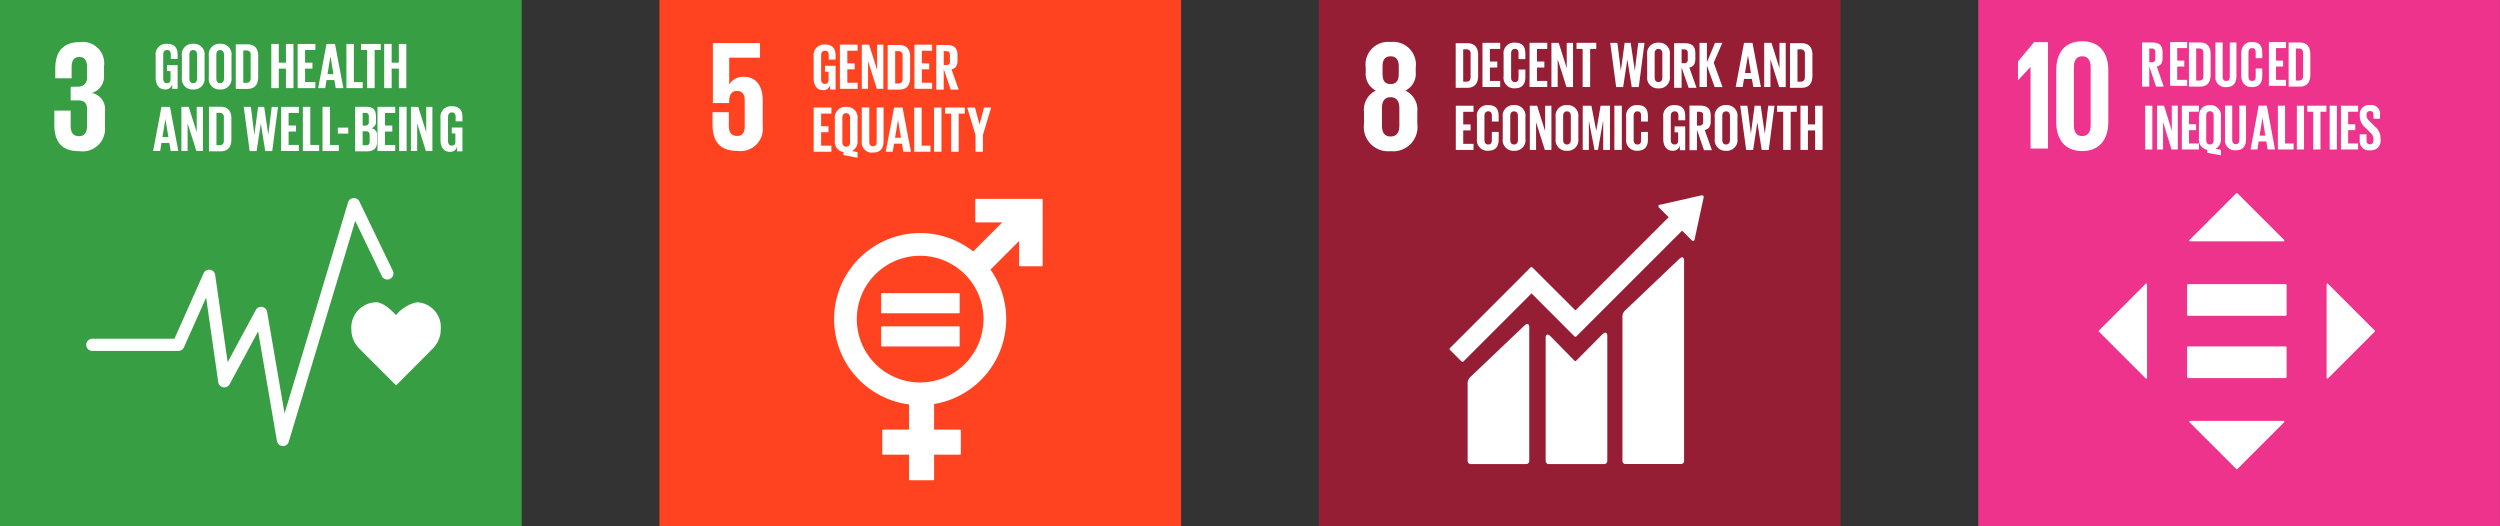 <svg xmlns="http://www.w3.org/2000/svg" xmlns:xlink="http://www.w3.org/1999/xlink" width="227.983" height="48" viewBox="0 0 227.983 48">
  <rect x="0" y="0" width="227.983" height="48" fill="#333333" stroke="none"/>
  <defs>
    <clipPath id="clip-path">
      <path id="Path_8799" data-name="Path 8799" d="M0,25.321H227.983v-48H0Z" transform="translate(0 22.679)" fill="none"/>
    </clipPath>
  </defs>
  <g id="Group_154958" data-name="Group 154958" transform="translate(0 22.679)">
    <path id="Path_8793" data-name="Path 8793" d="M28.346,25.317H75.922v-48H28.346Z" transform="translate(31.788)" fill="#ff421f"/>
    <g id="Group_154846" data-name="Group 154846" transform="translate(0 -22.679)" clip-path="url(#clip-path)">
      <g id="Group_154841" data-name="Group 154841" transform="translate(76.062 18.133)">
        <path id="Path_8794" data-name="Path 8794" d="M4.14,8.834A5.777,5.777,0,1,1,9.918,3.056,5.785,5.785,0,0,1,4.14,8.834M15.235-7.912H9.241a.077.077,0,0,0-.074.076v1.994a.077.077,0,0,0,.074.076h2.387l-2.65,2.65A7.8,7.8,0,0,0,4.14-4.792a7.848,7.848,0,0,0-1.014,15.63v2.294H.764a.076.076,0,0,0-.078.076v2.133a.076.076,0,0,0,.078.076H3.126v2.258a.077.077,0,0,0,.076.076H5.336a.078.078,0,0,0,.078-.076V15.418H7.776a.076.076,0,0,0,.076-.076V13.209a.076.076,0,0,0-.076-.076H5.414V10.8a7.861,7.861,0,0,0,6.574-7.744,7.8,7.8,0,0,0-1.433-4.514l2.612-2.612v2.229a.077.077,0,0,0,.076.076h1.992a.078.078,0,0,0,.078-.076V-7.836a.079.079,0,0,0-.078-.076" transform="translate(3.708 7.912)" fill="#fff"/>
      </g>
      <g id="Group_154842" data-name="Group 154842" transform="translate(80.355 26.73)">
        <path id="Path_8795" data-name="Path 8795" d="M3.737,0H-3.271a.075.075,0,0,0-.076.068v1.7a.073.073,0,0,0,.076.07H3.737a.071.071,0,0,0,.076-.07V.068A.072.072,0,0,0,3.737,0" transform="translate(3.347)" fill="#fff"/>
      </g>
      <g id="Group_154843" data-name="Group 154843" transform="translate(80.355 29.759)">
        <path id="Path_8796" data-name="Path 8796" d="M3.737,0H-3.271a.075.075,0,0,0-.076.07v1.7a.073.073,0,0,0,.076.068H3.737a.07.07,0,0,0,.076-.068V.07A.072.072,0,0,0,3.737,0" transform="translate(3.347)" fill="#fff"/>
      </g>
      <g id="Group_154844" data-name="Group 154844" transform="translate(64.977 3.926)">
        <path id="Path_8797" data-name="Path 8797" d="M1.536,1.626A1.473,1.473,0,0,0,.161,2.3H.146V-.123H2.956V-1.456h-4.3V4.019H.146V3.8c0-.574.258-.887.715-.887.5,0,.7.343.7.874V6.142c0,.516-.186.874-.69.874-.559,0-.758-.373-.758-.946V4.851H-1.376v1.1c0,1.477.588,2.423,2.252,2.423A2.023,2.023,0,0,0,3.2,6.157V3.776c0-1.534-.789-2.15-1.664-2.15" transform="translate(1.376 1.456)" fill="#fff"/>
      </g>
      <g id="Group_154845" data-name="Group 154845" transform="translate(74.198 4.058)">
        <path id="Path_8798" data-name="Path 8798" d="M.544,1.025h.971V3.194H1.024V2.752a.617.617,0,0,1-.654.491c-.588,0-.857-.468-.857-1.1V.18A.964.964,0,0,1,.537-.918c.756,0,.978.419.978,1.02v.36H.891V.047c0-.252-.1-.4-.341-.4S.195-.173.195.073V2.255c0,.243.1.419.337.419s.337-.127.337-.392V1.565H.544Z" transform="translate(0.487 0.918)" fill="#fff"/>
      </g>
    </g>
    <g id="Group_154847" data-name="Group 154847" transform="translate(76.593 -18.608)">
      <path id="Path_8800" data-name="Path 8800" d="M0,0V4.03H1.615V3.476H.678V2.253h.671V1.706H.678V.554h.938V0Z" fill="#fff"/>
    </g>
    <g id="Group_154848" data-name="Group 154848" transform="translate(78.591 -18.608)">
      <path id="Path_8801" data-name="Path 8801" d="M.73,0V2.312L0,0H-.665V4.028h.571V1.5l.8,2.53h.594V0Z" transform="translate(0.665)" fill="#fff"/>
    </g>
    <g id="Group_154850" data-name="Group 154850" transform="translate(0 -22.679)" clip-path="url(#clip-path)">
      <g id="Group_154849" data-name="Group 154849" transform="translate(80.951 4.106)">
        <path id="Path_8802" data-name="Path 8802" d="M.512,1.85C.794,1.85.9,1.683.9,1.437V-.692A.355.355,0,0,0,.512-1.1H.225V1.85ZM1.586-.565V1.317c0,.622-.258,1.092-.991,1.092H-.459V-1.657H.6c.732,0,.991.461.991,1.092" transform="translate(0.459 1.657)" fill="#fff"/>
      </g>
    </g>
    <g id="Group_154851" data-name="Group 154851" transform="translate(83.388 -18.608)">
      <path id="Path_8804" data-name="Path 8804" d="M0,0V4.03H1.615V3.476H.678V2.253h.671V1.706H.678V.554h.938V0Z" fill="#fff"/>
    </g>
    <g id="Group_154853" data-name="Group 154853" transform="translate(0 -22.679)" clip-path="url(#clip-path)">
      <g id="Group_154852" data-name="Group 154852" transform="translate(85.379 4.106)">
        <path id="Path_8805" data-name="Path 8805" d="M.361.295V1.558H.589a.294.294,0,0,0,.334-.334v-.6C.924.4.822.295.589.295Zm0,1.642V3.8H-.323V-.264H.672c.69,0,.942.343.942.912v.521c0,.438-.157.7-.546.785L1.722,3.8H1Z" transform="translate(0.323 0.264)" fill="#fff"/>
      </g>
    </g>
    <g id="Group_154854" data-name="Group 154854" transform="translate(74.202 -12.871)">
      <path id="Path_8807" data-name="Path 8807" d="M0,0V4.028H1.615V3.476H.678V2.251h.671V1.706H.678V.552h.938V0Z" fill="#fff"/>
    </g>
    <g id="Group_154857" data-name="Group 154857" transform="translate(0 -22.679)" clip-path="url(#clip-path)">
      <g id="Group_154855" data-name="Group 154855" transform="translate(76.134 9.752)">
        <path id="Path_8808" data-name="Path 8808" d="M.73,1.691V-.527C.73-.772.622-.946.377-.946S.028-.772.028-.527V1.691c0,.239.11.419.349.419s.353-.18.353-.419M.125,2.872V2.6a.935.935,0,0,1-.779-1.05V-.419a.967.967,0,0,1,1.031-1.1.969.969,0,0,1,1.037,1.1V1.548a.976.976,0,0,1-.5.959l.5.1v.51Z" transform="translate(0.654 1.515)" fill="#fff"/>
      </g>
      <g id="Group_154856" data-name="Group 154856" transform="translate(78.59 9.8)">
        <path id="Path_8809" data-name="Path 8809" d="M1.047,0V3.075c0,.629-.271,1.037-.965,1.037A.918.918,0,0,1-.938,3.075V0h.684V3.141c0,.239.1.4.337.4s.337-.163.337-.4V0Z" transform="translate(0.938)" fill="#fff"/>
      </g>
    </g>
    <g id="Group_154858" data-name="Group 154858" transform="translate(80.772 -12.873)">
      <path id="Path_8811" data-name="Path 8811" d="M.445,1.441H.986L.717-.175h0Zm-.85,1.278.762-4.03h.772l.766,4.03H1.2l-.126-.736H.357l-.12.736Z" transform="translate(0.405 1.312)" fill="#fff"/>
    </g>
    <g id="Group_154859" data-name="Group 154859" transform="translate(83.37 -12.871)">
      <path id="Path_8812" data-name="Path 8812" d="M0,0V4.028H1.485V3.476H.678V0Z" fill="#fff"/>
    </g>
    <path id="Path_8813" data-name="Path 8813" d="M40.244-14.02h.676v-4.03h-.676Z" transform="translate(44.934 5.176)" fill="#fff"/>
    <g id="Group_154860" data-name="Group 154860" transform="translate(86.183 -12.871)">
      <path id="Path_8814" data-name="Path 8814" d="M0,0V.552H.558V4.028h.684V.552H1.8V0Z" fill="#fff"/>
    </g>
    <g id="Group_154861" data-name="Group 154861" transform="translate(88.203 -12.87)">
      <path id="Path_8815" data-name="Path 8815" d="M.75,1.306V2.837H.072V1.306L-.683-1.189H.026L.435.336H.442L.851-1.189H1.5Z" transform="translate(0.683 1.189)" fill="#fff"/>
    </g>
    <path id="Path_8816" data-name="Path 8816" d="M0,25.317H47.576v-48H0Z" fill="#379e44"/>
    <g id="Group_154869" data-name="Group 154869" transform="translate(0 -22.679)" clip-path="url(#clip-path)">
      <g id="Group_154862" data-name="Group 154862" transform="translate(32.04 27.566)">
        <path id="Path_8817" data-name="Path 8817" d="M4.3,1.3A2.265,2.265,0,0,0,2.112-1.161,3.382,3.382,0,0,0,.226.005C-.207-.439-.948-1.161-1.609-1.161A2.307,2.307,0,0,0-3.852,1.3a2.485,2.485,0,0,0,.7,1.738L.229,6.418,3.6,3.038l0,0A2.487,2.487,0,0,0,4.3,1.3" transform="translate(3.852 1.161)" fill="#fff"/>
      </g>
      <g id="Group_154863" data-name="Group 154863" transform="translate(7.865 18.06)">
        <path id="Path_8818" data-name="Path 8818" d="M9.462,11.929H9.428a.558.558,0,0,1-.514-.461L7.2,1.47,4.6,6.291a.556.556,0,0,1-1.039-.184L2.457-1.61.435,2.926a.554.554,0,0,1-.506.33H-7.92A.554.554,0,0,1-8.475,2.7a.554.554,0,0,1,.555-.555H-.432L2.226-3.822a.554.554,0,0,1,.584-.324.554.554,0,0,1,.472.472L4.421,4.283,6.984-.473a.554.554,0,0,1,.58-.284A.555.555,0,0,1,8.021-.3L9.61,8.958,15.4-10.29a.558.558,0,0,1,.489-.394.557.557,0,0,1,.544.311l3.05,6.32a.558.558,0,0,1-.26.743.555.555,0,0,1-.741-.258L16.055-8.6,9.994,11.534a.553.553,0,0,1-.531.4" transform="translate(8.475 10.685)" fill="#fff"/>
      </g>
      <g id="Group_154864" data-name="Group 154864" transform="translate(4.956 3.834)">
        <path id="Path_8819" data-name="Path 8819" d="M1.187,5.249A2.055,2.055,0,0,0,3.553,3.026V1.593a1.5,1.5,0,0,0-1.2-1.651A1.553,1.553,0,0,0,3.466-1.634v-.847A1.955,1.955,0,0,0,1.3-4.7C-.39-4.7-.978-3.7-.978-2.265V-1.4H.512v-.991c0-.6.188-.946.7-.946s.7.345.7.874v1.048c0,.516-.343.787-.872.787H.427V.618h.688c.574,0,.8.273.8.789v1.6c0,.516-.229.876-.73.876-.559,0-.76-.375-.76-.946V1.549h-1.49V2.825c0,1.477.586,2.423,2.25,2.423" transform="translate(1.063 4.701)" fill="#fff"/>
      </g>
      <g id="Group_154865" data-name="Group 154865" transform="translate(14.196 3.995)">
        <path id="Path_8820" data-name="Path 8820" d="M.544,1.025h.971V3.194H1.024V2.752a.617.617,0,0,1-.654.491c-.588,0-.857-.468-.857-1.1V.18A.964.964,0,0,1,.537-.918c.756,0,.978.419.978,1.02v.36H.893V.047c0-.252-.1-.4-.343-.4S.2-.173.2.073V2.255c0,.243.1.419.337.419s.334-.127.334-.392V1.565H.544Z" transform="translate(0.487 0.918)" fill="#fff"/>
      </g>
      <g id="Group_154866" data-name="Group 154866" transform="translate(16.587 3.996)">
        <path id="Path_8821" data-name="Path 8821" d="M.73,1.673V-.51C.73-.755.622-.929.377-.929S.03-.755.03-.51V1.673c0,.246.108.419.347.419S.73,1.918.73,1.673M-.654,1.565V-.4A.967.967,0,0,1,.377-1.5.968.968,0,0,1,1.414-.4V1.565a.971.971,0,0,1-1.037,1.1.969.969,0,0,1-1.031-1.1" transform="translate(0.654 1.498)" fill="#fff"/>
      </g>
      <g id="Group_154867" data-name="Group 154867" transform="translate(19.044 3.996)">
        <path id="Path_8822" data-name="Path 8822" d="M.73,1.673V-.51C.73-.755.622-.929.377-.929S.03-.755.03-.51V1.673c0,.246.108.419.347.419S.73,1.918.73,1.673M-.654,1.565V-.4A.967.967,0,0,1,.377-1.5.968.968,0,0,1,1.414-.4V1.565a.971.971,0,0,1-1.037,1.1.969.969,0,0,1-1.031-1.1" transform="translate(0.654 1.498)" fill="#fff"/>
      </g>
      <g id="Group_154868" data-name="Group 154868" transform="translate(21.501 4.043)">
        <path id="Path_8823" data-name="Path 8823" d="M.512,1.85C.794,1.85.9,1.683.9,1.437V-.692A.355.355,0,0,0,.512-1.1H.225V1.85ZM1.586-.565V1.317c0,.622-.258,1.092-.991,1.092H-.459V-1.657H.6c.732,0,.991.461.991,1.092" transform="translate(0.459 1.657)" fill="#fff"/>
      </g>
    </g>
    <g id="Group_154870" data-name="Group 154870" transform="translate(24.742 -18.671)">
      <path id="Path_8825" data-name="Path 8825" d="M.7,0V1.706H.045V0h-.68V4.028h.68V2.251H.7V4.028h.684V0Z" transform="translate(0.635)" fill="#fff"/>
    </g>
    <g id="Group_154871" data-name="Group 154871" transform="translate(27.143 -18.671)">
      <path id="Path_8826" data-name="Path 8826" d="M0,0V4.028H1.615V3.476H.678V2.251h.671V1.706H.678V.552h.938V0Z" fill="#fff"/>
    </g>
    <g id="Group_154872" data-name="Group 154872" transform="translate(29.014 -18.672)">
      <path id="Path_8827" data-name="Path 8827" d="M.445,1.441H.986L.72-.175H.713Zm-.85,1.278.762-4.03h.772l.766,4.03H1.2l-.126-.736H.357l-.12.736Z" transform="translate(0.405 1.312)" fill="#fff"/>
    </g>
    <g id="Group_154873" data-name="Group 154873" transform="translate(31.591 -18.671)">
      <path id="Path_8828" data-name="Path 8828" d="M0,0V4.028H1.485V3.476H.678V0Z" fill="#fff"/>
    </g>
    <g id="Group_154874" data-name="Group 154874" transform="translate(32.923 -18.671)">
      <path id="Path_8829" data-name="Path 8829" d="M0,0V.552H.558V4.028h.684V.552H1.8V0Z" fill="#fff"/>
    </g>
    <g id="Group_154875" data-name="Group 154875" transform="translate(35.036 -18.671)">
      <path id="Path_8830" data-name="Path 8830" d="M.7,0V1.706H.045V0h-.68V4.028h.68V2.251H.7V4.028h.682V0Z" transform="translate(0.635)" fill="#fff"/>
    </g>
    <g id="Group_154876" data-name="Group 154876" transform="translate(13.964 -12.937)">
      <path id="Path_8831" data-name="Path 8831" d="M.445,1.441H.986L.72-.175H.713Zm-.85,1.278.762-4.03h.772l.766,4.03H1.2l-.126-.736H.357l-.12.736Z" transform="translate(0.405 1.312)" fill="#fff"/>
    </g>
    <g id="Group_154877" data-name="Group 154877" transform="translate(16.542 -12.936)">
      <path id="Path_8832" data-name="Path 8832" d="M.731,0V2.312L0,0H-.666V4.03H-.1V1.5L.7,4.03H1.3V0Z" transform="translate(0.666)" fill="#fff"/>
    </g>
    <g id="Group_154879" data-name="Group 154879" transform="translate(0 -22.679)" clip-path="url(#clip-path)">
      <g id="Group_154878" data-name="Group 154878" transform="translate(19.055 9.735)">
        <path id="Path_8833" data-name="Path 8833" d="M.512,1.85C.794,1.85.9,1.683.9,1.437V-.692A.355.355,0,0,0,.512-1.1H.225V1.85ZM1.586-.565V1.317c0,.622-.258,1.092-.991,1.092H-.459V-1.657H.6c.732,0,.991.461.991,1.092" transform="translate(0.459 1.657)" fill="#fff"/>
      </g>
    </g>
    <g id="Group_154880" data-name="Group 154880" transform="translate(22.225 -12.934)">
      <path id="Path_8835" data-name="Path 8835" d="M.815.8.435,3.3H-.2L-.742-.733h.655L.227,1.82h0L.571-.733h.552L1.5,1.82H1.5L1.813-.733h.571L1.86,3.3H1.22L.821.8Z" transform="translate(0.742 0.733)" fill="#fff"/>
    </g>
    <g id="Group_154881" data-name="Group 154881" transform="translate(25.64 -12.936)">
      <path id="Path_8836" data-name="Path 8836" d="M0,0V4.03H1.615V3.476H.678V2.253h.671V1.706H.678V.554h.938V0Z" fill="#fff"/>
    </g>
    <g id="Group_154882" data-name="Group 154882" transform="translate(27.619 -12.936)">
      <path id="Path_8837" data-name="Path 8837" d="M0,0V4.03H1.485V3.476H.678V0Z" fill="#fff"/>
    </g>
    <g id="Group_154883" data-name="Group 154883" transform="translate(29.412 -12.936)">
      <path id="Path_8838" data-name="Path 8838" d="M0,0V4.03H1.485V3.476H.678V0Z" fill="#fff"/>
    </g>
    <path id="Path_8839" data-name="Path 8839" d="M14.684-16.636h.952v-.545h-.952Z" transform="translate(16.123 6.14)" fill="#fff"/>
    <g id="Group_154885" data-name="Group 154885" transform="translate(0 -22.679)" clip-path="url(#clip-path)">
      <g id="Group_154884" data-name="Group 154884" transform="translate(32.386 9.737)">
        <path id="Path_8840" data-name="Path 8840" d="M.361,1.179v1.27h.3A.293.293,0,0,0,1,2.121V1.509c0-.216-.1-.33-.343-.33Zm0-.521H.6A.288.288,0,0,0,.924.328v-.5A.288.288,0,0,0,.593-.5H.361ZM-.323-1.056H.665c.684,0,.912.317.912.893V.25A.6.6,0,0,1,1.169.9a.614.614,0,0,1,.51.677v.54c0,.576-.258.893-.942.893H-.323Z" transform="translate(0.323 1.056)" fill="#fff"/>
      </g>
    </g>
    <g id="Group_154886" data-name="Group 154886" transform="translate(34.426 -12.936)">
      <path id="Path_8842" data-name="Path 8842" d="M0,0V4.03H1.615V3.476H.678V2.253h.671V1.706H.678V.554h.938V0Z" fill="#fff"/>
    </g>
    <path id="Path_8843" data-name="Path 8843" d="M17.351-14.05h.678v-4.03h-.678Z" transform="translate(19.051 5.143)" fill="#fff"/>
    <g id="Group_154887" data-name="Group 154887" transform="translate(37.473 -12.936)">
      <path id="Path_8844" data-name="Path 8844" d="M.73,0V2.312L0,0H-.665V4.03h.571V1.5L.7,4.03h.594V0Z" transform="translate(0.665)" fill="#fff"/>
    </g>
    <g id="Group_154889" data-name="Group 154889" transform="translate(0 -22.679)" clip-path="url(#clip-path)">
      <g id="Group_154888" data-name="Group 154888" transform="translate(40.17 9.687)">
        <path id="Path_8845" data-name="Path 8845" d="M.544,1.025h.971V3.194H1.024V2.752a.617.617,0,0,1-.654.491c-.588,0-.857-.468-.857-1.1V.18A.964.964,0,0,1,.537-.918c.756,0,.978.419.978,1.02v.36H.893V.047c0-.252-.1-.4-.343-.4S.2-.173.2.073V2.255c0,.243.1.419.337.419s.334-.127.334-.392V1.565H.544Z" transform="translate(0.487 0.918)" fill="#fff"/>
      </g>
    </g>
    <path id="Path_8847" data-name="Path 8847" d="M56.693,25.318h47.576v-48H56.693Z" transform="translate(63.577 0.001)" fill="#951e34"/>
    <g id="Group_154896" data-name="Group 154896" transform="translate(0 -22.679)" clip-path="url(#clip-path)">
      <g id="Group_154890" data-name="Group 154890" transform="translate(147.956 23.469)">
        <path id="Path_8848" data-name="Path 8848" d="M2.733.076l-4.9,4.663a.809.809,0,0,0-.281.7V18.5a.282.282,0,0,0,.281.279H2.894a.28.28,0,0,0,.279-.279V.195c0-.155-.121-.436-.44-.119" transform="translate(2.448 0.068)" fill="#fff"/>
      </g>
      <g id="Group_154891" data-name="Group 154891" transform="translate(133.837 29.541)">
        <path id="Path_8849" data-name="Path 8849" d="M2.733.077l-4.9,4.663a.807.807,0,0,0-.279.7v6.993a.28.28,0,0,0,.279.277H2.894a.279.279,0,0,0,.279-.277V.194c0-.155-.121-.436-.44-.116" transform="translate(2.448 0.069)" fill="#fff"/>
      </g>
      <g id="Group_154892" data-name="Group 154892" transform="translate(132.185 17.814)">
        <path id="Path_8850" data-name="Path 8850" d="M12.228.077a.132.132,0,0,0-.042-.106.149.149,0,0,0-.091-.04l-.025,0-.04,0L8.276.782,8.208.788a.166.166,0,0,0-.074.038.146.146,0,0,0,0,.2l.042.042.857.857-8.5,8.5L-3.4,6.5a.114.114,0,0,0-.161,0L-4.622,7.569a0,0,0,0,0,0,0l-6.294,6.294a.111.111,0,0,0,0,.159l1.067,1.067a.111.111,0,0,0,.159,0l6.216-6.216,2.851,2.851s0,.008.008.013L.449,12.8a.108.108,0,0,0,.159,0l9.651-9.649.9.9a.143.143,0,0,0,.2,0,.137.137,0,0,0,.04-.093V3.948L12.225.119Z" transform="translate(10.952 0.069)" fill="#fff"/>
      </g>
      <g id="Group_154893" data-name="Group 154893" transform="translate(140.954 30.339)">
        <path id="Path_8851" data-name="Path 8851" d="M2.718.088.347,2.478a.111.111,0,0,1-.152,0L-1.956.283c-.392-.392-.478-.074-.478.08v11.26a.279.279,0,0,0,.277.279H2.908a.279.279,0,0,0,.279-.279V.177c0-.155-.121-.438-.47-.089" transform="translate(2.434 0.079)" fill="#fff"/>
      </g>
      <g id="Group_154894" data-name="Group 154894" transform="translate(124.389 3.834)">
        <path id="Path_8852" data-name="Path 8852" d="M1.7,4.016c0,.588-.216,1-.8,1S.11,4.6.11,4.016V2.439c0-.588.214-1.005.789-1.005s.8.417.8,1.005ZM.167-1.36c0-.588.2-.933.732-.933s.745.345.745.933V-.7c0,.588-.2.933-.745.933S.167-.113.167-.7Zm3.168,5.2V2.782A1.925,1.925,0,0,0,2.248.833,1.713,1.713,0,0,0,3.192-.86v-.4A2.071,2.071,0,0,0,.9-3.6,2.058,2.058,0,0,0-1.367-1.26v.4A1.73,1.73,0,0,0-.451.833,1.918,1.918,0,0,0-1.524,2.782V3.845A2.214,2.214,0,0,0,.9,6.353,2.218,2.218,0,0,0,3.335,3.845" transform="translate(1.524 3.597)" fill="#fff"/>
      </g>
      <g id="Group_154895" data-name="Group 154895" transform="translate(132.75 3.941)">
        <path id="Path_8853" data-name="Path 8853" d="M.512,1.85C.794,1.85.9,1.683.9,1.435V-.692A.355.355,0,0,0,.512-1.1H.225V1.85ZM1.586-.565V1.317c0,.622-.258,1.092-.991,1.092H-.459V-1.657H.6c.732,0,.991.461.991,1.092" transform="translate(0.459 1.657)" fill="#fff"/>
      </g>
    </g>
    <g id="Group_154897" data-name="Group 154897" transform="translate(135.192 -18.773)">
      <path id="Path_8855" data-name="Path 8855" d="M0,0V4.03H1.615V3.476H.678V2.253h.671V1.706H.678V.554h.938V0Z" fill="#fff"/>
    </g>
    <g id="Group_154899" data-name="Group 154899" transform="translate(0 -22.679)" clip-path="url(#clip-path)">
      <g id="Group_154898" data-name="Group 154898" transform="translate(137.119 3.894)">
        <path id="Path_8856" data-name="Path 8856" d="M0,1.616V-.351a.959.959,0,0,1,1.02-1.1c.753,0,.963.419.963,1.02V.051H1.361V-.482c0-.252-.085-.4-.33-.4S.684-.7.684-.459V1.724c0,.246.1.419.347.419s.33-.155.33-.394V1h.622v.7c0,.58-.239,1.012-.963,1.012A.962.962,0,0,1,0,1.616" transform="translate(0 1.447)" fill="#fff"/>
      </g>
    </g>
    <g id="Group_154900" data-name="Group 154900" transform="translate(139.484 -18.773)">
      <path id="Path_8858" data-name="Path 8858" d="M0,0V4.03H1.615V3.476H.678V2.253h.671V1.706H.678V.554h.938V0Z" fill="#fff"/>
    </g>
    <g id="Group_154901" data-name="Group 154901" transform="translate(141.48 -18.771)">
      <path id="Path_8859" data-name="Path 8859" d="M.73,0V2.31L0,0H-.665V4.028h.571V1.5l.8,2.53h.6V0Z" transform="translate(0.665)" fill="#fff"/>
    </g>
    <g id="Group_154902" data-name="Group 154902" transform="translate(143.769 -18.773)">
      <path id="Path_8860" data-name="Path 8860" d="M0,0V.554H.558V4.03h.684V.554H1.8V0Z" fill="#fff"/>
    </g>
    <g id="Group_154903" data-name="Group 154903" transform="translate(146.842 -18.771)">
      <path id="Path_8861" data-name="Path 8861" d="M.815.8.435,3.3H-.2L-.742-.733h.655L.227,1.82h0L.571-.733h.552L1.5,1.82H1.5L1.813-.733h.571L1.86,3.3H1.22L.821.8Z" transform="translate(0.742 0.733)" fill="#fff"/>
    </g>
    <g id="Group_154906" data-name="Group 154906" transform="translate(0 -22.679)" clip-path="url(#clip-path)">
      <g id="Group_154904" data-name="Group 154904" transform="translate(150.21 3.895)">
        <path id="Path_8862" data-name="Path 8862" d="M.73,1.673V-.51C.73-.755.622-.929.377-.929S.03-.755.03-.51V1.673c0,.246.108.419.347.419S.73,1.918.73,1.673M-.654,1.565V-.4A.967.967,0,0,1,.377-1.5.968.968,0,0,1,1.414-.4V1.565a.971.971,0,0,1-1.037,1.1.969.969,0,0,1-1.031-1.1" transform="translate(0.654 1.498)" fill="#fff"/>
      </g>
      <g id="Group_154905" data-name="Group 154905" transform="translate(152.666 3.941)">
        <path id="Path_8863" data-name="Path 8863" d="M.361.295V1.558H.587a.3.3,0,0,0,.337-.334v-.6C.924.4.822.295.587.295Zm0,1.642V3.8H-.323V-.264H.672c.69,0,.942.343.942.912v.521c0,.438-.157.7-.546.785L1.722,3.8H1Z" transform="translate(0.323 0.264)" fill="#fff"/>
      </g>
    </g>
    <g id="Group_154907" data-name="Group 154907" transform="translate(154.985 -18.771)">
      <path id="Path_8865" data-name="Path 8865" d="M.74,0,0,1.769V0H-.674V4.028H0V2.069l.707,1.96h.713L.62,1.811,1.407,0Z" transform="translate(0.674)" fill="#fff"/>
    </g>
    <g id="Group_154908" data-name="Group 154908" transform="translate(158.281 -18.771)">
      <path id="Path_8866" data-name="Path 8866" d="M.445,1.439H.986L.717-.176h0Zm-.85,1.278L.357-1.311h.772l.766,4.028H1.2l-.124-.736H.357l-.12.736Z" transform="translate(0.405 1.311)" fill="#fff"/>
    </g>
    <g id="Group_154909" data-name="Group 154909" transform="translate(160.881 -18.771)">
      <path id="Path_8867" data-name="Path 8867" d="M.73,0V2.31L0,0H-.665V4.028h.571V1.5l.8,2.53h.594V0Z" transform="translate(0.665)" fill="#fff"/>
    </g>
    <g id="Group_154911" data-name="Group 154911" transform="translate(0 -22.679)" clip-path="url(#clip-path)">
      <g id="Group_154910" data-name="Group 154910" transform="translate(163.234 3.941)">
        <path id="Path_8868" data-name="Path 8868" d="M.512,1.85C.794,1.85.9,1.683.9,1.435V-.692A.355.355,0,0,0,.512-1.1H.225V1.85ZM1.586-.565V1.317c0,.622-.258,1.092-.991,1.092H-.459V-1.657H.6c.732,0,.991.461.991,1.092" transform="translate(0.459 1.657)" fill="#fff"/>
      </g>
    </g>
    <g id="Group_154912" data-name="Group 154912" transform="translate(132.759 -13.037)">
      <path id="Path_8870" data-name="Path 8870" d="M0,0V4.03H1.615V3.476H.678V2.251h.671V1.706H.678V.554h.938V0Z" fill="#fff"/>
    </g>
    <g id="Group_154915" data-name="Group 154915" transform="translate(0 -22.679)" clip-path="url(#clip-path)">
      <g id="Group_154913" data-name="Group 154913" transform="translate(134.686 9.587)">
        <path id="Path_8871" data-name="Path 8871" d="M0,1.616V-.351a.959.959,0,0,1,1.02-1.1c.753,0,.963.419.963,1.02V.051H1.361V-.482c0-.252-.085-.4-.33-.4S.684-.7.684-.459V1.724c0,.246.1.419.347.419s.33-.155.33-.394V1h.622v.7c0,.58-.239,1.012-.963,1.012A.962.962,0,0,1,0,1.616" transform="translate(0 1.447)" fill="#fff"/>
      </g>
      <g id="Group_154914" data-name="Group 154914" transform="translate(137.041 9.587)">
        <path id="Path_8872" data-name="Path 8872" d="M.73,1.673V-.51C.73-.755.622-.929.377-.929S.03-.755.03-.51V1.673c0,.246.108.419.347.419S.73,1.918.73,1.673M-.654,1.565V-.4A.967.967,0,0,1,.377-1.5.968.968,0,0,1,1.414-.4V1.565a.971.971,0,0,1-1.037,1.1.969.969,0,0,1-1.031-1.1" transform="translate(0.654 1.498)" fill="#fff"/>
      </g>
    </g>
    <g id="Group_154916" data-name="Group 154916" transform="translate(139.508 -13.037)">
      <path id="Path_8874" data-name="Path 8874" d="M.73,0V2.312L0,0H-.665V4.028h.571V1.5l.8,2.53h.6V0Z" transform="translate(0.665)" fill="#fff"/>
    </g>
    <g id="Group_154918" data-name="Group 154918" transform="translate(0 -22.679)" clip-path="url(#clip-path)">
      <g id="Group_154917" data-name="Group 154917" transform="translate(141.865 9.587)">
        <path id="Path_8875" data-name="Path 8875" d="M.73,1.673V-.51C.73-.755.622-.929.377-.929S.03-.755.03-.51V1.673c0,.246.108.419.347.419S.73,1.918.73,1.673M-.654,1.565V-.4A.967.967,0,0,1,.377-1.5.968.968,0,0,1,1.414-.4V1.565a.971.971,0,0,1-1.037,1.1.969.969,0,0,1-1.031-1.1" transform="translate(0.654 1.498)" fill="#fff"/>
      </g>
    </g>
    <g id="Group_154919" data-name="Group 154919" transform="translate(144.334 -13.037)">
      <path id="Path_8877" data-name="Path 8877" d="M.977.74H.96L.5,3.354H.186L-.319.74H-.33V3.354H-.89V-.674H-.1L.342,1.6H.348L.74-.674h.854V3.354H.977Z" transform="translate(0.89 0.674)" fill="#fff"/>
    </g>
    <path id="Path_8878" data-name="Path 8878" d="M69.557-14.1h.678v-4.03h-.678Z" transform="translate(77.664 5.09)" fill="#fff"/>
    <g id="Group_154924" data-name="Group 154924" transform="translate(0 -22.679)" clip-path="url(#clip-path)">
      <g id="Group_154920" data-name="Group 154920" transform="translate(148.295 9.587)">
        <path id="Path_8879" data-name="Path 8879" d="M0,1.616V-.351a.959.959,0,0,1,1.02-1.1c.753,0,.963.419.963,1.02V.051H1.361V-.482c0-.252-.085-.4-.33-.4S.684-.7.684-.459V1.724c0,.246.1.419.347.419s.33-.155.33-.394V1h.622v.7c0,.58-.239,1.012-.963,1.012A.962.962,0,0,1,0,1.616" transform="translate(0 1.447)" fill="#fff"/>
      </g>
      <g id="Group_154921" data-name="Group 154921" transform="translate(151.678 9.586)">
        <path id="Path_8880" data-name="Path 8880" d="M.544,1.025h.971V3.194H1.024V2.752a.617.617,0,0,1-.654.491c-.588,0-.857-.468-.857-1.1V.18A.964.964,0,0,1,.537-.918c.756,0,.978.419.978,1.02v.36H.893V.049c0-.254-.1-.4-.343-.4S.2-.173.2.073V2.255c0,.246.1.419.337.419s.334-.125.334-.392V1.565H.544Z" transform="translate(0.487 0.918)" fill="#fff"/>
      </g>
      <g id="Group_154922" data-name="Group 154922" transform="translate(154.068 9.633)">
        <path id="Path_8881" data-name="Path 8881" d="M.361.295V1.558H.587a.3.3,0,0,0,.337-.334v-.6C.924.4.822.295.587.295Zm0,1.642V3.8H-.323V-.264H.672c.69,0,.942.343.942.912v.521c0,.438-.157.7-.546.787L1.722,3.8H1Z" transform="translate(0.323 0.264)" fill="#fff"/>
      </g>
      <g id="Group_154923" data-name="Group 154923" transform="translate(156.376 9.587)">
        <path id="Path_8882" data-name="Path 8882" d="M.73,1.673V-.51C.73-.755.622-.929.377-.929S.03-.755.03-.51V1.673c0,.246.108.419.347.419S.73,1.918.73,1.673M-.654,1.565V-.4A.967.967,0,0,1,.377-1.5.968.968,0,0,1,1.414-.4V1.565a.971.971,0,0,1-1.037,1.1.969.969,0,0,1-1.031-1.1" transform="translate(0.654 1.498)" fill="#fff"/>
      </g>
    </g>
    <g id="Group_154925" data-name="Group 154925" transform="translate(158.697 -13.038)">
      <path id="Path_8884" data-name="Path 8884" d="M.815.806.435,3.3H-.2L-.742-.734h.655L.227,1.821h0L.571-.734h.552L1.5,1.821h0L1.813-.734h.571L1.86,3.3H1.22L.821.806Z" transform="translate(0.742 0.734)" fill="#fff"/>
    </g>
    <g id="Group_154926" data-name="Group 154926" transform="translate(162.057 -13.037)">
      <path id="Path_8885" data-name="Path 8885" d="M0,0V.554H.558V4.03H1.24V.554H1.8V0Z" fill="#fff"/>
    </g>
    <g id="Group_154927" data-name="Group 154927" transform="translate(164.191 -13.037)">
      <path id="Path_8886" data-name="Path 8886" d="M.7,0V1.706H.044V0H-.634V4.028H.044V2.253H.7V4.028H1.38V0Z" transform="translate(0.634)" fill="#fff"/>
    </g>
    <path id="Path_8887" data-name="Path 8887" d="M85.039,25.319h47.576v-48H85.039Z" transform="translate(95.365 0.002)" fill="#ee338d"/>
    <g id="Group_154929" data-name="Group 154929" transform="translate(0 -22.679)" clip-path="url(#clip-path)">
      <g id="Group_154928" data-name="Group 154928" transform="translate(195.339 3.871)">
        <path id="Path_8888" data-name="Path 8888" d="M.348.291h.22A.285.285,0,0,1,.894.619v.593a.292.292,0,0,1-.326.334H.348Zm0,1.628.62,1.848h.7L1.034,1.936c.375-.089.527-.343.527-.777V.643c0-.565-.243-.9-.912-.9H-.312V3.767h.66Z" transform="translate(0.312 0.261)" fill="#fff"/>
      </g>
    </g>
    <g id="Group_154930" data-name="Group 154930" transform="translate(197.893 -18.842)">
      <path id="Path_8890" data-name="Path 8890" d="M0,0V3.992H1.563V3.445H.655V2.232H1.3V1.689H.655V.548h.908V0Z" fill="#fff"/>
    </g>
    <g id="Group_154934" data-name="Group 154934" transform="translate(0 -22.679)" clip-path="url(#clip-path)">
      <g id="Group_154931" data-name="Group 154931" transform="translate(199.617 3.871)">
        <path id="Path_8891" data-name="Path 8891" d="M.694,1.617c0,.243-.1.411-.377.411H.038V-.9H.318c.273,0,.377.167.377.4ZM.4-1.448H-.622V2.58H.4c.709,0,.957-.464.957-1.082V-.366c0-.622-.248-1.082-.957-1.082" transform="translate(0.622 1.448)" fill="#fff"/>
      </g>
      <g id="Group_154932" data-name="Group 154932" transform="translate(202.03 3.872)">
        <path id="Path_8892" data-name="Path 8892" d="M.348,0h-.66V3.046A.9.9,0,0,0,.672,4.072c.673,0,.933-.4.933-1.027V0H1V3.111c0,.237-.091.4-.324.4s-.324-.161-.324-.4Z" transform="translate(0.312)" fill="#fff"/>
      </g>
      <g id="Group_154933" data-name="Group 154933" transform="translate(204.384 3.825)">
        <path id="Path_8893" data-name="Path 8893" d="M0,.573V2.52c0,.624.29,1.088.984,1.088S1.92,3.18,1.92,2.6V1.908h-.6v.743c0,.237-.08.392-.32.392S.66,2.871.66,2.628V.467C.66.224.76.05,1,.05s.32.142.32.392V.971h.6V.5c0-.595-.2-1.01-.935-1.01C.29-.513,0-.056,0,.573" transform="translate(0 0.513)" fill="#fff"/>
      </g>
    </g>
    <g id="Group_154935" data-name="Group 154935" transform="translate(206.907 -18.841)">
      <path id="Path_8895" data-name="Path 8895" d="M0,0V3.99H1.563V3.443H.652V2.23H1.3V1.689H.652V.548h.911V0Z" fill="#fff"/>
    </g>
    <g id="Group_154937" data-name="Group 154937" transform="translate(0 -22.679)" clip-path="url(#clip-path)">
      <g id="Group_154936" data-name="Group 154936" transform="translate(208.709 3.871)">
        <path id="Path_8896" data-name="Path 8896" d="M.694.5V2.613c0,.243-.1.408-.377.408H.038V.1H.318C.591.1.694.268.694.5M-.622-.452V3.576H.4c.709,0,.957-.464.957-1.082V.63C1.355.007,1.107-.452.4-.452Z" transform="translate(0.622 0.452)" fill="#fff"/>
      </g>
    </g>
    <path id="Path_8898" data-name="Path 8898" d="M92.293-14.138h.655v-3.99h-.655Z" transform="translate(103.33 5.089)" fill="#fff"/>
    <g id="Group_154938" data-name="Group 154938" transform="translate(196.704 -13.041)">
      <path id="Path_8899" data-name="Path 8899" d="M.707,0V2.291L0,0H-.644V3.992h.552V1.483l.77,2.509h.575V0Z" transform="translate(0.644)" fill="#fff"/>
    </g>
    <g id="Group_154939" data-name="Group 154939" transform="translate(198.969 -13.039)">
      <path id="Path_8900" data-name="Path 8900" d="M0,0V3.99H1.563V3.443H.655V2.23H1.3V1.689H.655V.548h.908V0Z" fill="#fff"/>
    </g>
    <g id="Group_154942" data-name="Group 154942" transform="translate(0 -22.679)" clip-path="url(#clip-path)">
      <g id="Group_154940" data-name="Group 154940" transform="translate(200.532 9.585)">
        <path id="Path_8901" data-name="Path 8901" d="M.707,1.676c0,.237-.1.415-.343.415S.027,1.913.027,1.676v-2.2c0-.243.106-.417.337-.417s.343.174.343.417ZM.364-1.5c-.7,0-1,.457-1,1.086V1.534A.925.925,0,0,0,.12,2.573v.273l1.247.235v-.5l-.487-.1a.97.97,0,0,0,.487-.948V-.415a.949.949,0,0,0-1-1.086" transform="translate(0.633 1.501)" fill="#fff"/>
      </g>
      <g id="Group_154941" data-name="Group 154941" transform="translate(202.904 9.632)">
        <path id="Path_8902" data-name="Path 8902" d="M0,0V3.046A.9.9,0,0,0,.986,4.072c.673,0,.933-.4.933-1.027V0H1.31V3.111c0,.237-.091.4-.324.4S.66,3.348.66,3.111V0Z" fill="#fff"/>
      </g>
    </g>
    <g id="Group_154943" data-name="Group 154943" transform="translate(205.238 -13.04)">
      <path id="Path_8904" data-name="Path 8904" d="M.43,1.426l.258-1.6H.695l.258,1.6ZM.344-1.3l-.736,3.99H.229l.115-.73h.7l.12.73h.671L1.091-1.3Z" transform="translate(0.392 1.299)" fill="#fff"/>
    </g>
    <g id="Group_154944" data-name="Group 154944" transform="translate(207.727 -13.039)">
      <path id="Path_8905" data-name="Path 8905" d="M0,0V3.99H1.437V3.443H.655V0Z" fill="#fff"/>
    </g>
    <path id="Path_8906" data-name="Path 8906" d="M98.887-14.138h.655v-3.99h-.655Z" transform="translate(110.57 5.089)" fill="#fff"/>
    <g id="Group_154945" data-name="Group 154945" transform="translate(210.412 -13.039)">
      <path id="Path_8907" data-name="Path 8907" d="M0,0V.548H.539V3.99H1.2V.548h.541V0Z" fill="#fff"/>
    </g>
    <path id="Path_8908" data-name="Path 8908" d="M100.314-14.136h.655v-3.992h-.655Z" transform="translate(112.137 5.089)" fill="#fff"/>
    <g id="Group_154946" data-name="Group 154946" transform="translate(213.48 -13.039)">
      <path id="Path_8909" data-name="Path 8909" d="M0,0V3.99H1.563V3.443H.655V2.23H1.3V1.691H.655V.548h.908V0Z" fill="#fff"/>
    </g>
    <g id="Group_154948" data-name="Group 154948" transform="translate(0 -22.679)" clip-path="url(#clip-path)">
      <g id="Group_154947" data-name="Group 154947" transform="translate(215.19 9.584)">
        <path id="Path_8910" data-name="Path 8910" d="M0,1.407v.54a.828.828,0,0,0,.933.914A.861.861,0,0,0,1.9,1.917v-.2A1.361,1.361,0,0,0,1.363.677L.94.249C.749.059.626-.073.626-.3V-.382A.293.293,0,0,1,.94-.714c.21,0,.313.112.313.345v.351h.6V-.346A.8.8,0,0,0,.933-1.26a.829.829,0,0,0-.927.885v.138A1.362,1.362,0,0,0,.559.835l.387.4a.728.728,0,0,1,.3.569v.155c0,.214-.093.358-.3.358-.226,0-.324-.133-.324-.358V1.407Z" transform="translate(0 1.26)" fill="#fff"/>
      </g>
    </g>
    <g id="Group_154949" data-name="Group 154949" transform="translate(184.026 -18.835)">
      <path id="Path_8912" data-name="Path 8912" d="M.6,1.19V8.615H2.192v-9.7H.92L-.546.676v1.7h.013L.585,1.19Z" transform="translate(0.546 1.084)" fill="#fff"/>
    </g>
    <g id="Group_154957" data-name="Group 154957" transform="translate(0 -22.679)" clip-path="url(#clip-path)">
      <g id="Group_154950" data-name="Group 154950" transform="translate(187.514 3.763)">
        <path id="Path_8913" data-name="Path 8913" d="M.847,4.027V-1.226c0-.593.212-1.012.762-1.012s.773.419.773,1.012V4.027c0,.593-.21,1.01-.773,1.01S.847,4.62.847,4.027m3.143-.26V-.968c0-1.53-.747-2.639-2.381-2.639S-.759-2.5-.759-.968V3.767c0,1.515.747,2.641,2.368,2.641S3.99,5.282,3.99,3.767" transform="translate(0.759 3.607)" fill="#fff"/>
      </g>
      <g id="Group_154951" data-name="Group 154951" transform="translate(199.449 31.59)">
        <path id="Path_8914" data-name="Path 8914" d="M4.734,0H-4.145a.1.1,0,0,0-.1.108V2.777a.1.1,0,0,0,.1.108H4.734a.1.1,0,0,0,.1-.108V.108A.1.1,0,0,0,4.734,0" transform="translate(4.24)" fill="#fff"/>
      </g>
      <g id="Group_154952" data-name="Group 154952" transform="translate(199.449 25.913)">
        <path id="Path_8915" data-name="Path 8915" d="M4.734,0H-4.145a.1.1,0,0,0-.1.108V2.777a.1.1,0,0,0,.1.108H4.734a.1.1,0,0,0,.1-.108V.108A.1.1,0,0,0,4.734,0" transform="translate(4.24)" fill="#fff"/>
      </g>
      <g id="Group_154953" data-name="Group 154953" transform="translate(199.649 17.596)">
        <path id="Path_8916" data-name="Path 8916" d="M4.562,2.259.3-2A.074.074,0,0,0,.2-2L-4.064,2.259a.074.074,0,0,0,.051.127H4.51a.075.075,0,0,0,.053-.127" transform="translate(4.086 2.024)" fill="#fff"/>
      </g>
      <g id="Group_154954" data-name="Group 154954" transform="translate(212.172 25.858)">
        <path id="Path_8917" data-name="Path 8917" d="M.067,4.562,4.327.3a.074.074,0,0,0,0-.106L.067-4.064a.074.074,0,0,0-.127.051V4.51a.075.075,0,0,0,.127.053" transform="translate(0.06 4.086)" fill="#fff"/>
      </g>
      <g id="Group_154955" data-name="Group 154955" transform="translate(199.649 38.381)">
        <path id="Path_8918" data-name="Path 8918" d="M.011.067,4.272,4.327a.074.074,0,0,0,.106,0L8.638.067A.074.074,0,0,0,8.587-.06H.064A.075.075,0,0,0,.011.067" transform="translate(0.01 0.06)" fill="#fff"/>
      </g>
      <g id="Group_154956" data-name="Group 154956" transform="translate(191.387 25.858)">
        <path id="Path_8919" data-name="Path 8919" d="M2.259.011-2,4.272a.074.074,0,0,0,0,.106L2.259,8.638a.074.074,0,0,0,.127-.051V.064A.075.075,0,0,0,2.259.011" transform="translate(2.024 0.01)" fill="#fff"/>
      </g>
    </g>
  </g>
</svg>
